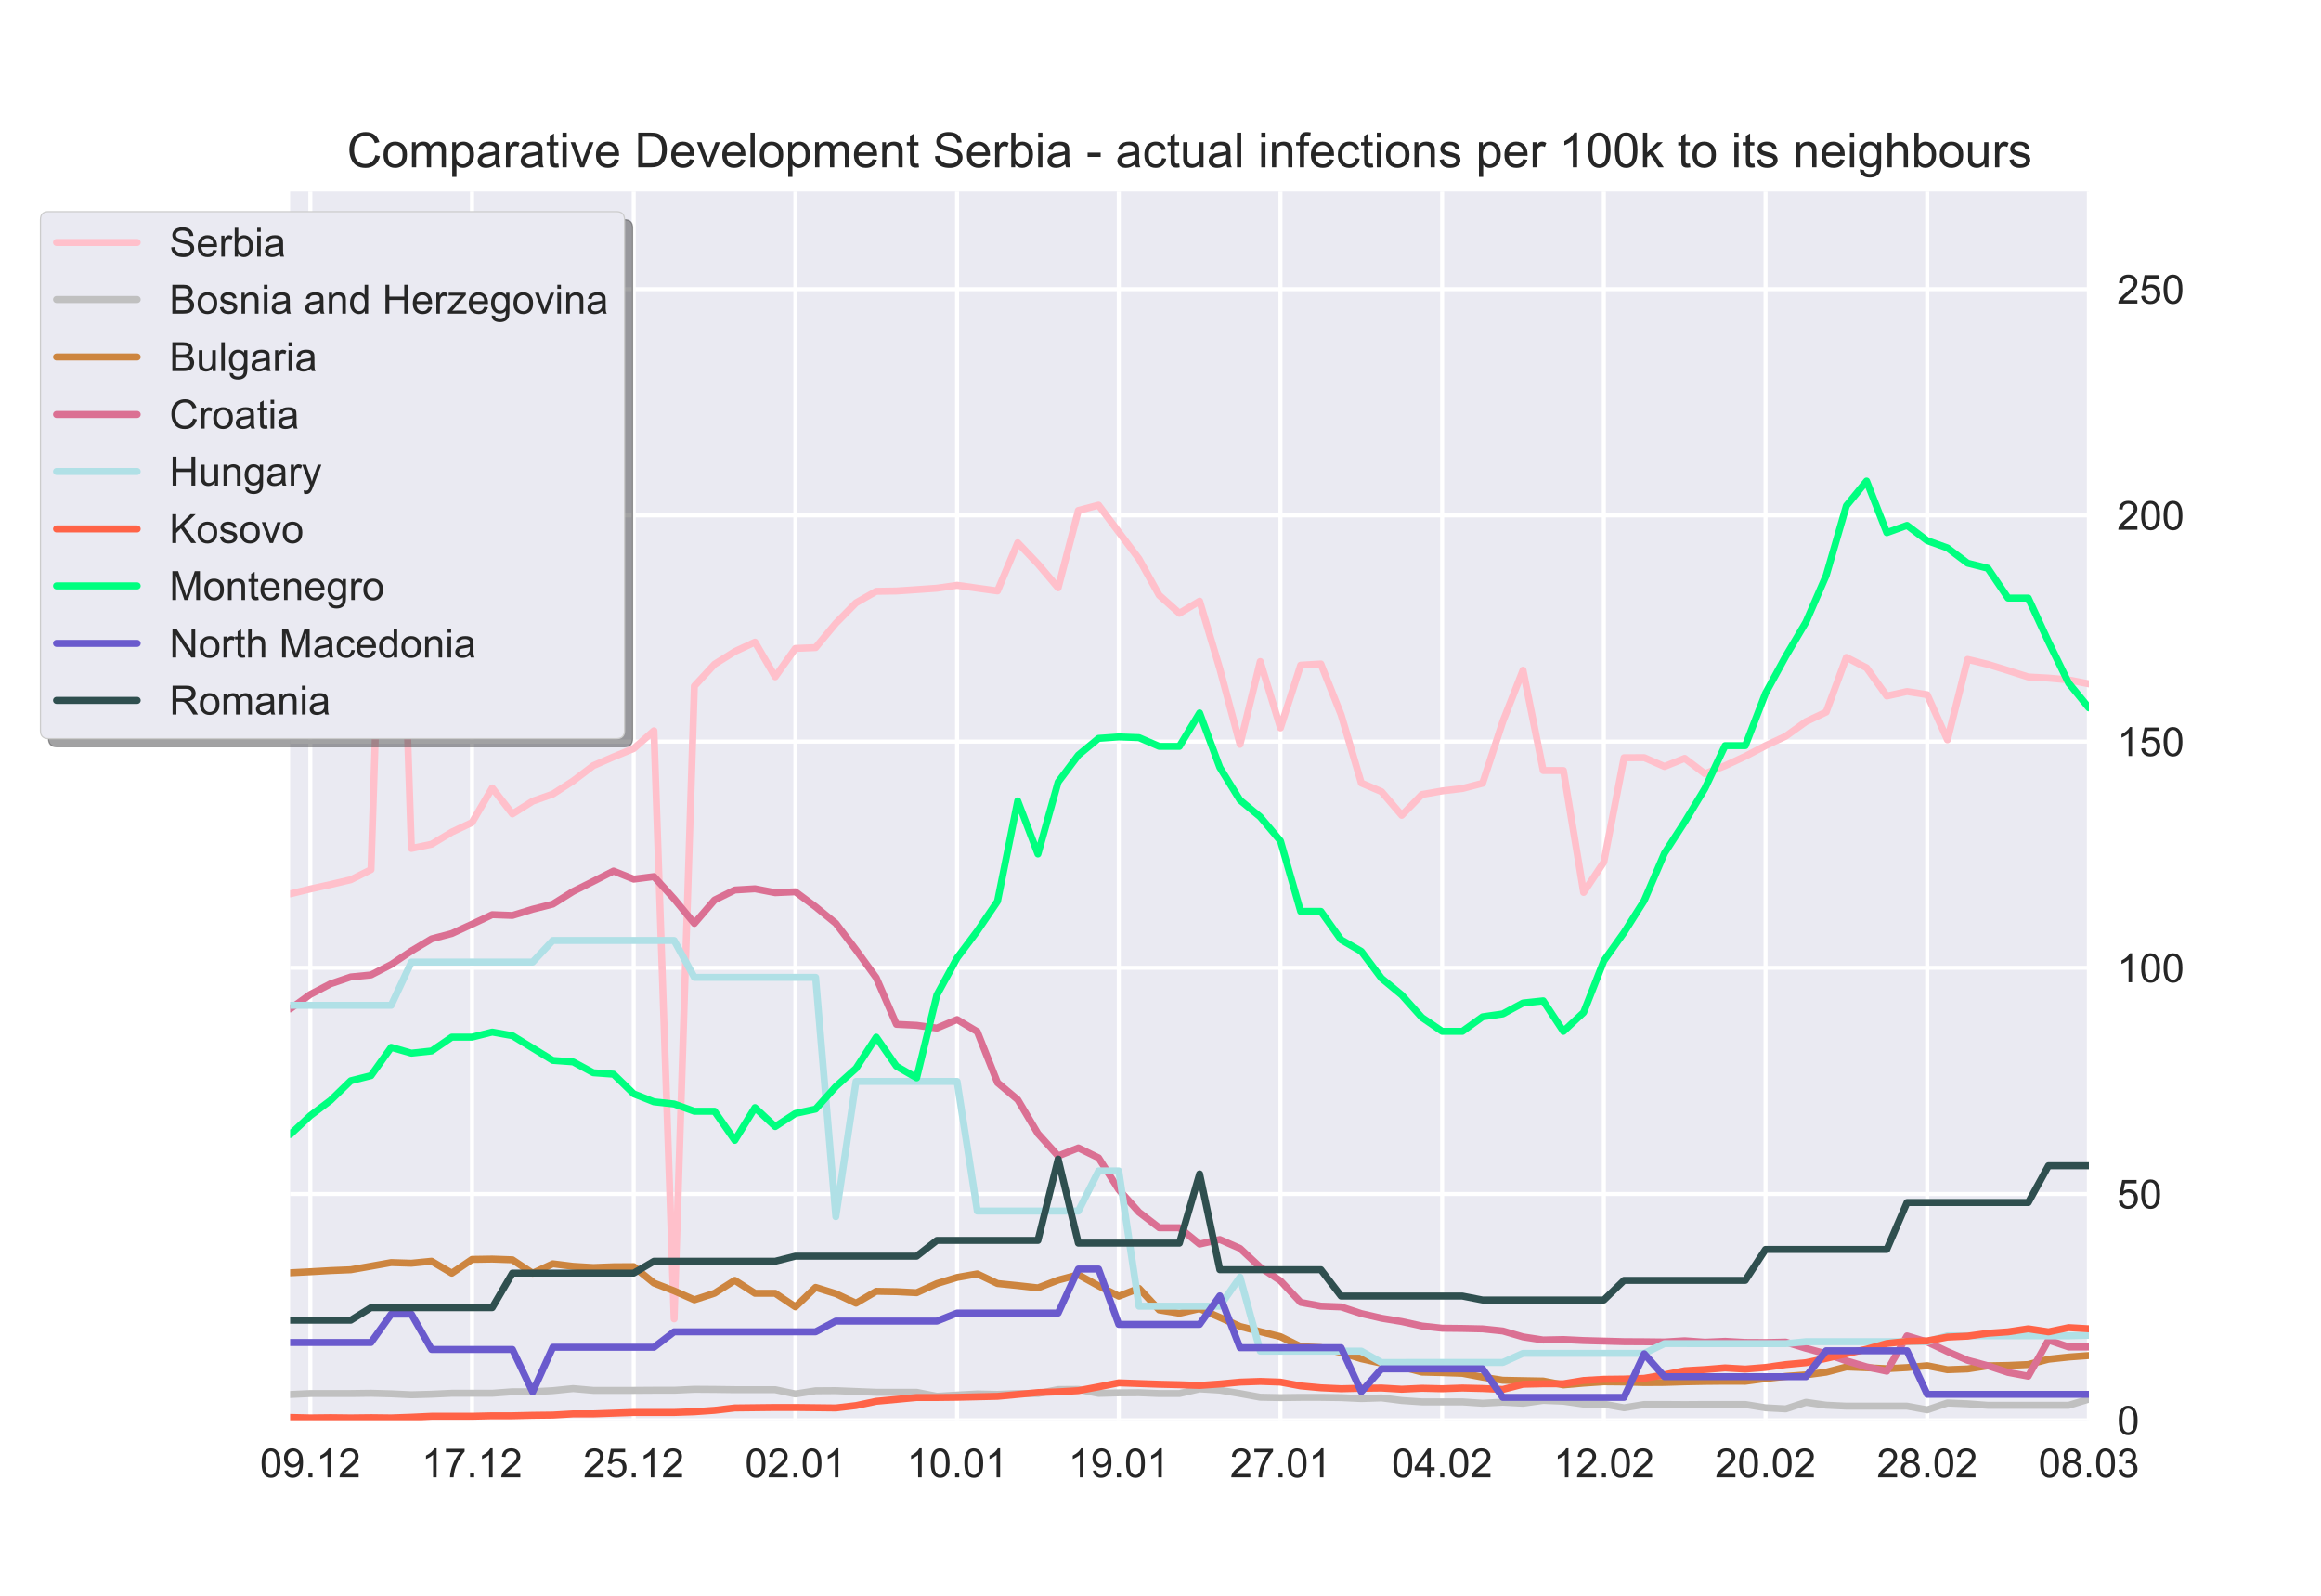 <?xml version="1.0" encoding="utf-8" standalone="no"?>
<!DOCTYPE svg PUBLIC "-//W3C//DTD SVG 1.1//EN"
  "http://www.w3.org/Graphics/SVG/1.1/DTD/svg11.dtd">
<!-- Created with matplotlib (https://matplotlib.org/) -->
<svg height="396pt" version="1.1" viewBox="0 0 576 396" width="576pt" xmlns="http://www.w3.org/2000/svg" xmlns:xlink="http://www.w3.org/1999/xlink">
 <defs>
  <style type="text/css">*{stroke-linecap:butt;stroke-linejoin:round;}</style>
 </defs>
 <g id="figure_1">
  <g id="patch_1">
   <path d="M 0 396 
L 576 396 
L 576 0 
L 0 0 
z
" style="fill:#ffffff;"/>
  </g>
  <g id="axes_1">
   <g id="patch_2">
    <path d="M 72 352.44 
L 518.4 352.44 
L 518.4 47.52 
L 72 47.52 
z
" style="fill:#eaeaf2;"/>
   </g>
   <g id="matplotlib.axis_1">
    <g id="xtick_1">
     <g id="line2d_1">
      <path clip-path="url(#pc69f6f921e)" d="M 77.016 352.44 
L 77.016 47.52 
" style="fill:none;stroke:#ffffff;stroke-linecap:round;"/>
     </g>
     <g id="line2d_2"/>
     <g id="text_1">
      <!-- 09.12 -->
      <g style="fill:#262626;" transform="translate(64.505 366.598)scale(0.1 -0.1)">
       <defs>
        <path d="M 4.156 35.297 
Q 4.156 48 6.766 55.734 
Q 9.375 63.484 14.516 67.672 
Q 19.672 71.875 27.484 71.875 
Q 33.25 71.875 37.594 69.547 
Q 41.938 67.234 44.766 62.859 
Q 47.609 58.5 49.219 52.219 
Q 50.828 45.953 50.828 35.297 
Q 50.828 22.703 48.234 14.969 
Q 45.656 7.234 40.5 3 
Q 35.359 -1.219 27.484 -1.219 
Q 17.141 -1.219 11.234 6.203 
Q 4.156 15.141 4.156 35.297 
z
M 13.188 35.297 
Q 13.188 17.672 17.312 11.828 
Q 21.438 6 27.484 6 
Q 33.547 6 37.672 11.859 
Q 41.797 17.719 41.797 35.297 
Q 41.797 52.984 37.672 58.781 
Q 33.547 64.594 27.391 64.594 
Q 21.344 64.594 17.719 59.469 
Q 13.188 52.938 13.188 35.297 
z
" id="ArialMT-48"/>
        <path d="M 5.469 16.547 
L 13.922 17.328 
Q 14.984 11.375 18.016 8.688 
Q 21.047 6 25.781 6 
Q 29.828 6 32.875 7.859 
Q 35.938 9.719 37.891 12.812 
Q 39.844 15.922 41.156 21.188 
Q 42.484 26.469 42.484 31.938 
Q 42.484 32.516 42.438 33.688 
Q 39.797 29.5 35.234 26.875 
Q 30.672 24.266 25.344 24.266 
Q 16.453 24.266 10.297 30.703 
Q 4.156 37.156 4.156 47.703 
Q 4.156 58.594 10.578 65.234 
Q 17 71.875 26.656 71.875 
Q 33.641 71.875 39.422 68.109 
Q 45.219 64.359 48.219 57.391 
Q 51.219 50.438 51.219 37.25 
Q 51.219 23.531 48.234 15.406 
Q 45.266 7.281 39.375 3.031 
Q 33.5 -1.219 25.594 -1.219 
Q 17.188 -1.219 11.859 3.438 
Q 6.547 8.109 5.469 16.547 
z
M 41.453 48.141 
Q 41.453 55.719 37.422 60.156 
Q 33.406 64.594 27.734 64.594 
Q 21.875 64.594 17.531 59.812 
Q 13.188 55.031 13.188 47.406 
Q 13.188 40.578 17.312 36.297 
Q 21.438 32.031 27.484 32.031 
Q 33.594 32.031 37.516 36.297 
Q 41.453 40.578 41.453 48.141 
z
" id="ArialMT-57"/>
        <path d="M 9.078 0 
L 9.078 10.016 
L 19.094 10.016 
L 19.094 0 
z
" id="ArialMT-46"/>
        <path d="M 37.25 0 
L 28.469 0 
L 28.469 56 
Q 25.297 52.984 20.141 49.953 
Q 14.984 46.922 10.891 45.406 
L 10.891 53.906 
Q 18.266 57.375 23.781 62.297 
Q 29.297 67.234 31.594 71.875 
L 37.25 71.875 
z
" id="ArialMT-49"/>
        <path d="M 50.344 8.453 
L 50.344 0 
L 3.031 0 
Q 2.938 3.172 4.047 6.109 
Q 5.859 10.938 9.828 15.625 
Q 13.812 20.312 21.344 26.469 
Q 33.016 36.031 37.109 41.625 
Q 41.219 47.219 41.219 52.203 
Q 41.219 57.422 37.469 61 
Q 33.734 64.594 27.734 64.594 
Q 21.391 64.594 17.578 60.781 
Q 13.766 56.984 13.719 50.25 
L 4.688 51.172 
Q 5.609 61.281 11.656 66.578 
Q 17.719 71.875 27.938 71.875 
Q 38.234 71.875 44.234 66.156 
Q 50.25 60.453 50.25 52 
Q 50.25 47.703 48.484 43.547 
Q 46.734 39.406 42.656 34.812 
Q 38.578 30.219 29.109 22.219 
Q 21.188 15.578 18.938 13.203 
Q 16.703 10.844 15.234 8.453 
z
" id="ArialMT-50"/>
       </defs>
       <use xlink:href="#ArialMT-48"/>
       <use x="55.615" xlink:href="#ArialMT-57"/>
       <use x="111.23" xlink:href="#ArialMT-46"/>
       <use x="139.014" xlink:href="#ArialMT-49"/>
       <use x="194.629" xlink:href="#ArialMT-50"/>
      </g>
     </g>
    </g>
    <g id="xtick_2">
     <g id="line2d_3">
      <path clip-path="url(#pc69f6f921e)" d="M 117.142 352.44 
L 117.142 47.52 
" style="fill:none;stroke:#ffffff;stroke-linecap:round;"/>
     </g>
     <g id="line2d_4"/>
     <g id="text_2">
      <!-- 17.12 -->
      <g style="fill:#262626;" transform="translate(104.631 366.598)scale(0.1 -0.1)">
       <defs>
        <path d="M 4.734 62.203 
L 4.734 70.656 
L 51.078 70.656 
L 51.078 63.812 
Q 44.234 56.547 37.516 44.484 
Q 30.812 32.422 27.156 19.672 
Q 24.516 10.688 23.781 0 
L 14.75 0 
Q 14.891 8.453 18.062 20.406 
Q 21.234 32.375 27.172 43.484 
Q 33.109 54.594 39.797 62.203 
z
" id="ArialMT-55"/>
       </defs>
       <use xlink:href="#ArialMT-49"/>
       <use x="55.615" xlink:href="#ArialMT-55"/>
       <use x="111.23" xlink:href="#ArialMT-46"/>
       <use x="139.014" xlink:href="#ArialMT-49"/>
       <use x="194.629" xlink:href="#ArialMT-50"/>
      </g>
     </g>
    </g>
    <g id="xtick_3">
     <g id="line2d_5">
      <path clip-path="url(#pc69f6f921e)" d="M 157.267 352.44 
L 157.267 47.52 
" style="fill:none;stroke:#ffffff;stroke-linecap:round;"/>
     </g>
     <g id="line2d_6"/>
     <g id="text_3">
      <!-- 25.12 -->
      <g style="fill:#262626;" transform="translate(144.756 366.598)scale(0.1 -0.1)">
       <defs>
        <path d="M 4.156 18.75 
L 13.375 19.531 
Q 14.406 12.797 18.141 9.391 
Q 21.875 6 27.156 6 
Q 33.5 6 37.891 10.781 
Q 42.281 15.578 42.281 23.484 
Q 42.281 31 38.062 35.344 
Q 33.844 39.703 27 39.703 
Q 22.75 39.703 19.328 37.766 
Q 15.922 35.844 13.969 32.766 
L 5.719 33.844 
L 12.641 70.609 
L 48.25 70.609 
L 48.25 62.203 
L 19.672 62.203 
L 15.828 42.969 
Q 22.266 47.469 29.344 47.469 
Q 38.719 47.469 45.156 40.969 
Q 51.609 34.469 51.609 24.266 
Q 51.609 14.547 45.953 7.469 
Q 39.062 -1.219 27.156 -1.219 
Q 17.391 -1.219 11.203 4.25 
Q 5.031 9.719 4.156 18.75 
z
" id="ArialMT-53"/>
       </defs>
       <use xlink:href="#ArialMT-50"/>
       <use x="55.615" xlink:href="#ArialMT-53"/>
       <use x="111.23" xlink:href="#ArialMT-46"/>
       <use x="139.014" xlink:href="#ArialMT-49"/>
       <use x="194.629" xlink:href="#ArialMT-50"/>
      </g>
     </g>
    </g>
    <g id="xtick_4">
     <g id="line2d_7">
      <path clip-path="url(#pc69f6f921e)" d="M 197.393 352.44 
L 197.393 47.52 
" style="fill:none;stroke:#ffffff;stroke-linecap:round;"/>
     </g>
     <g id="line2d_8"/>
     <g id="text_4">
      <!-- 02.01 -->
      <g style="fill:#262626;" transform="translate(184.882 366.598)scale(0.1 -0.1)">
       <use xlink:href="#ArialMT-48"/>
       <use x="55.615" xlink:href="#ArialMT-50"/>
       <use x="111.23" xlink:href="#ArialMT-46"/>
       <use x="139.014" xlink:href="#ArialMT-48"/>
       <use x="194.629" xlink:href="#ArialMT-49"/>
      </g>
     </g>
    </g>
    <g id="xtick_5">
     <g id="line2d_9">
      <path clip-path="url(#pc69f6f921e)" d="M 237.519 352.44 
L 237.519 47.52 
" style="fill:none;stroke:#ffffff;stroke-linecap:round;"/>
     </g>
     <g id="line2d_10"/>
     <g id="text_5">
      <!-- 10.01 -->
      <g style="fill:#262626;" transform="translate(225.008 366.598)scale(0.1 -0.1)">
       <use xlink:href="#ArialMT-49"/>
       <use x="55.615" xlink:href="#ArialMT-48"/>
       <use x="111.23" xlink:href="#ArialMT-46"/>
       <use x="139.014" xlink:href="#ArialMT-48"/>
       <use x="194.629" xlink:href="#ArialMT-49"/>
      </g>
     </g>
    </g>
    <g id="xtick_6">
     <g id="line2d_11">
      <path clip-path="url(#pc69f6f921e)" d="M 277.645 352.44 
L 277.645 47.52 
" style="fill:none;stroke:#ffffff;stroke-linecap:round;"/>
     </g>
     <g id="line2d_12"/>
     <g id="text_6">
      <!-- 19.01 -->
      <g style="fill:#262626;" transform="translate(265.134 366.598)scale(0.1 -0.1)">
       <use xlink:href="#ArialMT-49"/>
       <use x="55.615" xlink:href="#ArialMT-57"/>
       <use x="111.23" xlink:href="#ArialMT-46"/>
       <use x="139.014" xlink:href="#ArialMT-48"/>
       <use x="194.629" xlink:href="#ArialMT-49"/>
      </g>
     </g>
    </g>
    <g id="xtick_7">
     <g id="line2d_13">
      <path clip-path="url(#pc69f6f921e)" d="M 317.771 352.44 
L 317.771 47.52 
" style="fill:none;stroke:#ffffff;stroke-linecap:round;"/>
     </g>
     <g id="line2d_14"/>
     <g id="text_7">
      <!-- 27.01 -->
      <g style="fill:#262626;" transform="translate(305.26 366.598)scale(0.1 -0.1)">
       <use xlink:href="#ArialMT-50"/>
       <use x="55.615" xlink:href="#ArialMT-55"/>
       <use x="111.23" xlink:href="#ArialMT-46"/>
       <use x="139.014" xlink:href="#ArialMT-48"/>
       <use x="194.629" xlink:href="#ArialMT-49"/>
      </g>
     </g>
    </g>
    <g id="xtick_8">
     <g id="line2d_15">
      <path clip-path="url(#pc69f6f921e)" d="M 357.897 352.44 
L 357.897 47.52 
" style="fill:none;stroke:#ffffff;stroke-linecap:round;"/>
     </g>
     <g id="line2d_16"/>
     <g id="text_8">
      <!-- 04.02 -->
      <g style="fill:#262626;" transform="translate(345.386 366.598)scale(0.1 -0.1)">
       <defs>
        <path d="M 32.328 0 
L 32.328 17.141 
L 1.266 17.141 
L 1.266 25.203 
L 33.938 71.578 
L 41.109 71.578 
L 41.109 25.203 
L 50.781 25.203 
L 50.781 17.141 
L 41.109 17.141 
L 41.109 0 
z
M 32.328 25.203 
L 32.328 57.469 
L 9.906 25.203 
z
" id="ArialMT-52"/>
       </defs>
       <use xlink:href="#ArialMT-48"/>
       <use x="55.615" xlink:href="#ArialMT-52"/>
       <use x="111.23" xlink:href="#ArialMT-46"/>
       <use x="139.014" xlink:href="#ArialMT-48"/>
       <use x="194.629" xlink:href="#ArialMT-50"/>
      </g>
     </g>
    </g>
    <g id="xtick_9">
     <g id="line2d_17">
      <path clip-path="url(#pc69f6f921e)" d="M 398.022 352.44 
L 398.022 47.52 
" style="fill:none;stroke:#ffffff;stroke-linecap:round;"/>
     </g>
     <g id="line2d_18"/>
     <g id="text_9">
      <!-- 12.02 -->
      <g style="fill:#262626;" transform="translate(385.512 366.598)scale(0.1 -0.1)">
       <use xlink:href="#ArialMT-49"/>
       <use x="55.615" xlink:href="#ArialMT-50"/>
       <use x="111.23" xlink:href="#ArialMT-46"/>
       <use x="139.014" xlink:href="#ArialMT-48"/>
       <use x="194.629" xlink:href="#ArialMT-50"/>
      </g>
     </g>
    </g>
    <g id="xtick_10">
     <g id="line2d_19">
      <path clip-path="url(#pc69f6f921e)" d="M 438.148 352.44 
L 438.148 47.52 
" style="fill:none;stroke:#ffffff;stroke-linecap:round;"/>
     </g>
     <g id="line2d_20"/>
     <g id="text_10">
      <!-- 20.02 -->
      <g style="fill:#262626;" transform="translate(425.637 366.598)scale(0.1 -0.1)">
       <use xlink:href="#ArialMT-50"/>
       <use x="55.615" xlink:href="#ArialMT-48"/>
       <use x="111.23" xlink:href="#ArialMT-46"/>
       <use x="139.014" xlink:href="#ArialMT-48"/>
       <use x="194.629" xlink:href="#ArialMT-50"/>
      </g>
     </g>
    </g>
    <g id="xtick_11">
     <g id="line2d_21">
      <path clip-path="url(#pc69f6f921e)" d="M 478.274 352.44 
L 478.274 47.52 
" style="fill:none;stroke:#ffffff;stroke-linecap:round;"/>
     </g>
     <g id="line2d_22"/>
     <g id="text_11">
      <!-- 28.02 -->
      <g style="fill:#262626;" transform="translate(465.763 366.598)scale(0.1 -0.1)">
       <defs>
        <path d="M 17.672 38.812 
Q 12.203 40.828 9.562 44.531 
Q 6.938 48.25 6.938 53.422 
Q 6.938 61.234 12.547 66.547 
Q 18.172 71.875 27.484 71.875 
Q 36.859 71.875 42.578 66.422 
Q 48.297 60.984 48.297 53.172 
Q 48.297 48.188 45.672 44.5 
Q 43.062 40.828 37.75 38.812 
Q 44.344 36.672 47.781 31.875 
Q 51.219 27.094 51.219 20.453 
Q 51.219 11.281 44.719 5.031 
Q 38.234 -1.219 27.641 -1.219 
Q 17.047 -1.219 10.547 5.047 
Q 4.047 11.328 4.047 20.703 
Q 4.047 27.688 7.594 32.391 
Q 11.141 37.109 17.672 38.812 
z
M 15.922 53.719 
Q 15.922 48.641 19.188 45.406 
Q 22.469 42.188 27.688 42.188 
Q 32.766 42.188 36.016 45.375 
Q 39.266 48.578 39.266 53.219 
Q 39.266 58.062 35.906 61.359 
Q 32.562 64.656 27.594 64.656 
Q 22.562 64.656 19.234 61.422 
Q 15.922 58.203 15.922 53.719 
z
M 13.094 20.656 
Q 13.094 16.891 14.875 13.375 
Q 16.656 9.859 20.172 7.922 
Q 23.688 6 27.734 6 
Q 34.031 6 38.125 10.047 
Q 42.234 14.109 42.234 20.359 
Q 42.234 26.703 38.016 30.859 
Q 33.797 35.016 27.438 35.016 
Q 21.234 35.016 17.156 30.906 
Q 13.094 26.812 13.094 20.656 
z
" id="ArialMT-56"/>
       </defs>
       <use xlink:href="#ArialMT-50"/>
       <use x="55.615" xlink:href="#ArialMT-56"/>
       <use x="111.23" xlink:href="#ArialMT-46"/>
       <use x="139.014" xlink:href="#ArialMT-48"/>
       <use x="194.629" xlink:href="#ArialMT-50"/>
      </g>
     </g>
    </g>
    <g id="xtick_12">
     <g id="line2d_23">
      <path clip-path="url(#pc69f6f921e)" d="M 518.4 352.44 
L 518.4 47.52 
" style="fill:none;stroke:#ffffff;stroke-linecap:round;"/>
     </g>
     <g id="line2d_24"/>
     <g id="text_12">
      <!-- 08.03 -->
      <g style="fill:#262626;" transform="translate(505.889 366.598)scale(0.1 -0.1)">
       <defs>
        <path d="M 4.203 18.891 
L 12.984 20.062 
Q 14.5 12.594 18.141 9.297 
Q 21.781 6 27 6 
Q 33.203 6 37.469 10.297 
Q 41.75 14.594 41.75 20.953 
Q 41.75 27 37.797 30.922 
Q 33.844 34.859 27.734 34.859 
Q 25.25 34.859 21.531 33.891 
L 22.516 41.609 
Q 23.391 41.5 23.922 41.5 
Q 29.547 41.5 34.031 44.422 
Q 38.531 47.359 38.531 53.469 
Q 38.531 58.297 35.25 61.469 
Q 31.984 64.656 26.812 64.656 
Q 21.688 64.656 18.266 61.422 
Q 14.844 58.203 13.875 51.766 
L 5.078 53.328 
Q 6.688 62.156 12.391 67.016 
Q 18.109 71.875 26.609 71.875 
Q 32.469 71.875 37.391 69.359 
Q 42.328 66.844 44.938 62.5 
Q 47.562 58.156 47.562 53.266 
Q 47.562 48.641 45.062 44.828 
Q 42.578 41.016 37.703 38.766 
Q 44.047 37.312 47.562 32.688 
Q 51.078 28.078 51.078 21.141 
Q 51.078 11.766 44.234 5.25 
Q 37.406 -1.266 26.953 -1.266 
Q 17.531 -1.266 11.297 4.344 
Q 5.078 9.969 4.203 18.891 
z
" id="ArialMT-51"/>
       </defs>
       <use xlink:href="#ArialMT-48"/>
       <use x="55.615" xlink:href="#ArialMT-56"/>
       <use x="111.23" xlink:href="#ArialMT-46"/>
       <use x="139.014" xlink:href="#ArialMT-48"/>
       <use x="194.629" xlink:href="#ArialMT-51"/>
      </g>
     </g>
    </g>
   </g>
   <g id="matplotlib.axis_2">
    <g id="ytick_1">
     <g id="line2d_25">
      <path clip-path="url(#pc69f6f921e)" d="M 72 352.44 
L 518.4 352.44 
" style="fill:none;stroke:#ffffff;stroke-linecap:round;"/>
     </g>
     <g id="line2d_26"/>
     <g id="text_13">
      <!-- 0 -->
      <g style="fill:#262626;" transform="translate(525.4 356.019)scale(0.1 -0.1)">
       <use xlink:href="#ArialMT-48"/>
      </g>
     </g>
    </g>
    <g id="ytick_2">
     <g id="line2d_27">
      <path clip-path="url(#pc69f6f921e)" d="M 72 296.303 
L 518.4 296.303 
" style="fill:none;stroke:#ffffff;stroke-linecap:round;"/>
     </g>
     <g id="line2d_28"/>
     <g id="text_14">
      <!-- 50 -->
      <g style="fill:#262626;" transform="translate(525.4 299.882)scale(0.1 -0.1)">
       <use xlink:href="#ArialMT-53"/>
       <use x="55.615" xlink:href="#ArialMT-48"/>
      </g>
     </g>
    </g>
    <g id="ytick_3">
     <g id="line2d_29">
      <path clip-path="url(#pc69f6f921e)" d="M 72 240.166 
L 518.4 240.166 
" style="fill:none;stroke:#ffffff;stroke-linecap:round;"/>
     </g>
     <g id="line2d_30"/>
     <g id="text_15">
      <!-- 100 -->
      <g style="fill:#262626;" transform="translate(525.4 243.744)scale(0.1 -0.1)">
       <use xlink:href="#ArialMT-49"/>
       <use x="55.615" xlink:href="#ArialMT-48"/>
       <use x="111.23" xlink:href="#ArialMT-48"/>
      </g>
     </g>
    </g>
    <g id="ytick_4">
     <g id="line2d_31">
      <path clip-path="url(#pc69f6f921e)" d="M 72 184.028 
L 518.4 184.028 
" style="fill:none;stroke:#ffffff;stroke-linecap:round;"/>
     </g>
     <g id="line2d_32"/>
     <g id="text_16">
      <!-- 150 -->
      <g style="fill:#262626;" transform="translate(525.4 187.607)scale(0.1 -0.1)">
       <use xlink:href="#ArialMT-49"/>
       <use x="55.615" xlink:href="#ArialMT-53"/>
       <use x="111.23" xlink:href="#ArialMT-48"/>
      </g>
     </g>
    </g>
    <g id="ytick_5">
     <g id="line2d_33">
      <path clip-path="url(#pc69f6f921e)" d="M 72 127.891 
L 518.4 127.891 
" style="fill:none;stroke:#ffffff;stroke-linecap:round;"/>
     </g>
     <g id="line2d_34"/>
     <g id="text_17">
      <!-- 200 -->
      <g style="fill:#262626;" transform="translate(525.4 131.47)scale(0.1 -0.1)">
       <use xlink:href="#ArialMT-50"/>
       <use x="55.615" xlink:href="#ArialMT-48"/>
       <use x="111.23" xlink:href="#ArialMT-48"/>
      </g>
     </g>
    </g>
    <g id="ytick_6">
     <g id="line2d_35">
      <path clip-path="url(#pc69f6f921e)" d="M 72 71.754 
L 518.4 71.754 
" style="fill:none;stroke:#ffffff;stroke-linecap:round;"/>
     </g>
     <g id="line2d_36"/>
     <g id="text_18">
      <!-- 250 -->
      <g style="fill:#262626;" transform="translate(525.4 75.333)scale(0.1 -0.1)">
       <use xlink:href="#ArialMT-50"/>
       <use x="55.615" xlink:href="#ArialMT-53"/>
       <use x="111.23" xlink:href="#ArialMT-48"/>
      </g>
     </g>
    </g>
   </g>
   <g id="line2d_37">
    <path clip-path="url(#pc69f6f921e)" d="M 72 221.815 
L 77.016 220.606 
L 82.031 219.493 
L 87.047 218.316 
L 92.063 215.801 
L 97.079 62.04 
L 102.094 210.545 
L 107.11 209.497 
L 112.126 206.482 
L 117.142 204.112 
L 122.157 195.535 
L 127.173 201.984 
L 132.189 198.824 
L 137.204 197.051 
L 142.22 193.81 
L 147.236 190.005 
L 152.252 187.828 
L 157.267 185.765 
L 162.283 181.347 
L 167.299 327.289 
L 172.315 170.255 
L 177.33 164.838 
L 182.346 161.694 
L 187.362 159.356 
L 192.378 167.949 
L 197.393 160.92 
L 202.409 160.71 
L 207.425 154.68 
L 212.44 149.602 
L 217.456 146.748 
L 222.472 146.667 
L 227.488 146.329 
L 232.503 145.974 
L 237.519 145.249 
L 242.535 145.958 
L 247.551 146.651 
L 252.566 134.688 
L 257.582 139.96 
L 262.598 145.877 
L 267.613 126.675 
L 272.629 125.353 
L 277.645 132.044 
L 282.661 138.703 
L 287.676 147.715 
L 292.692 152.197 
L 297.708 149.183 
L 302.724 165.982 
L 307.739 184.717 
L 312.755 164.177 
L 317.771 180.638 
L 322.787 165.079 
L 327.802 164.773 
L 332.818 177.365 
L 337.834 194.31 
L 342.849 196.454 
L 347.865 202.323 
L 352.881 197.163 
L 357.897 196.277 
L 362.912 195.68 
L 367.928 194.374 
L 372.944 179.074 
L 377.96 166.321 
L 382.975 191.214 
L 387.991 191.214 
L 393.007 221.46 
L 398.022 213.931 
L 403.038 188.038 
L 408.054 188.022 
L 413.07 190.215 
L 418.085 188.199 
L 423.101 192.004 
L 428.117 190.021 
L 433.133 187.683 
L 438.148 185.055 
L 443.164 182.701 
L 448.18 179.09 
L 453.196 176.704 
L 458.211 163.145 
L 463.227 165.724 
L 468.243 172.722 
L 473.258 171.609 
L 478.274 172.399 
L 483.29 183.588 
L 488.306 163.645 
L 493.321 164.854 
L 498.337 166.401 
L 503.353 167.998 
L 508.369 168.272 
L 513.384 168.723 
L 518.4 169.707 
" style="fill:none;stroke:#ffc0cb;stroke-linecap:round;stroke-width:1.75;"/>
   </g>
   <g id="line2d_38">
    <path clip-path="url(#pc69f6f921e)" d="M 72 346.046 
L 77.016 345.808 
L 82.031 345.808 
L 87.047 345.808 
L 92.063 345.74 
L 97.079 345.876 
L 102.094 346.114 
L 107.11 345.978 
L 112.126 345.74 
L 117.142 345.74 
L 122.157 345.74 
L 127.173 345.365 
L 132.189 345.365 
L 137.204 345.093 
L 142.22 344.583 
L 147.236 345.025 
L 152.252 345.025 
L 157.267 345.025 
L 162.283 344.991 
L 167.299 344.991 
L 172.315 344.753 
L 177.33 344.787 
L 182.346 344.855 
L 187.362 344.855 
L 192.378 344.855 
L 197.393 345.91 
L 202.409 345.127 
L 207.425 345.093 
L 212.44 345.297 
L 217.456 345.502 
L 222.472 345.502 
L 227.488 345.502 
L 232.503 346.488 
L 237.519 346.182 
L 242.535 345.91 
L 247.551 346.012 
L 252.566 345.808 
L 257.582 345.808 
L 262.598 344.821 
L 267.613 344.787 
L 272.629 345.774 
L 277.645 345.638 
L 282.661 345.604 
L 287.676 345.808 
L 292.692 345.808 
L 297.708 344.651 
L 302.724 344.957 
L 307.739 345.808 
L 312.755 346.726 
L 317.771 346.828 
L 322.787 346.76 
L 327.802 346.76 
L 332.818 346.828 
L 337.834 347.066 
L 342.849 346.896 
L 347.865 347.542 
L 352.881 347.882 
L 357.897 347.882 
L 362.912 347.882 
L 367.928 348.222 
L 372.944 347.95 
L 377.96 348.222 
L 382.975 347.508 
L 387.991 347.712 
L 393.007 348.427 
L 398.022 348.427 
L 403.038 349.345 
L 408.054 348.529 
L 413.07 348.529 
L 418.085 348.563 
L 423.101 348.529 
L 428.117 348.529 
L 433.133 348.529 
L 438.148 349.345 
L 443.164 349.617 
L 448.18 347.984 
L 453.196 348.699 
L 458.211 348.937 
L 463.227 348.937 
L 468.243 348.937 
L 473.258 348.937 
L 478.274 349.855 
L 483.29 348.154 
L 488.306 348.359 
L 493.321 348.733 
L 498.337 348.733 
L 503.353 348.733 
L 508.369 348.733 
L 513.384 348.733 
L 518.4 347.202 
" style="fill:none;stroke:#c0c0c0;stroke-linecap:round;stroke-width:1.75;"/>
   </g>
   <g id="line2d_39">
    <path clip-path="url(#pc69f6f921e)" d="M 72 315.855 
L 77.016 315.598 
L 82.031 315.309 
L 87.047 315.101 
L 92.063 314.219 
L 97.079 313.32 
L 102.094 313.481 
L 107.11 312.984 
L 112.126 315.951 
L 117.142 312.534 
L 122.157 312.454 
L 127.173 312.631 
L 132.189 315.967 
L 137.204 313.625 
L 142.22 314.251 
L 147.236 314.555 
L 152.252 314.363 
L 157.267 314.331 
L 162.283 318.405 
L 167.299 320.346 
L 172.315 322.559 
L 177.33 320.923 
L 182.346 317.731 
L 187.362 320.939 
L 192.378 320.939 
L 197.393 324.307 
L 202.409 319.479 
L 207.425 321.035 
L 212.44 323.393 
L 217.456 320.442 
L 222.472 320.538 
L 227.488 320.795 
L 232.503 318.533 
L 237.519 317.009 
L 242.535 316.127 
L 247.551 318.517 
L 252.566 319.03 
L 257.582 319.592 
L 262.598 317.667 
L 267.613 316.336 
L 272.629 319.094 
L 277.645 321.661 
L 282.661 319.72 
L 287.676 325.077 
L 292.692 325.895 
L 297.708 324.756 
L 302.724 326.922 
L 307.739 329.167 
L 312.755 330.466 
L 317.771 331.701 
L 322.787 334.171 
L 327.802 334.428 
L 332.818 335.631 
L 337.834 337.187 
L 342.849 338.293 
L 347.865 339.176 
L 352.881 340.491 
L 357.897 340.619 
L 362.912 340.796 
L 367.928 341.742 
L 372.944 342.512 
L 377.96 342.608 
L 382.975 342.704 
L 387.991 343.667 
L 393.007 343.233 
L 398.022 342.897 
L 403.038 342.945 
L 408.054 343.089 
L 413.07 343.057 
L 418.085 342.897 
L 423.101 342.8 
L 428.117 342.752 
L 433.133 342.768 
L 438.148 342.095 
L 443.164 341.549 
L 448.18 341.18 
L 453.196 340.507 
L 458.211 339.208 
L 463.227 339.4 
L 468.243 339.641 
L 473.258 339.368 
L 478.274 338.903 
L 483.29 339.897 
L 488.306 339.705 
L 493.321 338.935 
L 498.337 338.839 
L 503.353 338.614 
L 508.369 337.299 
L 513.384 336.754 
L 518.4 336.385 
" style="fill:none;stroke:#cd853f;stroke-linecap:round;stroke-width:1.75;"/>
   </g>
   <g id="line2d_40">
    <path clip-path="url(#pc69f6f921e)" d="M 72 250.362 
L 77.016 246.754 
L 82.031 244.137 
L 87.047 242.43 
L 92.063 241.934 
L 97.079 239.345 
L 102.094 235.984 
L 107.11 232.982 
L 112.126 231.66 
L 117.142 229.346 
L 122.157 226.978 
L 127.173 227.17 
L 132.189 225.628 
L 137.204 224.361 
L 142.22 221.221 
L 147.236 218.714 
L 152.252 216.153 
L 157.267 218.163 
L 162.283 217.53 
L 167.299 223.066 
L 172.315 229.153 
L 177.33 223.342 
L 182.346 220.863 
L 187.362 220.56 
L 192.378 221.524 
L 197.393 221.303 
L 202.409 225.022 
L 207.425 229.126 
L 212.44 235.709 
L 217.456 242.622 
L 222.472 254.191 
L 227.488 254.439 
L 232.503 255.127 
L 237.519 253.007 
L 242.535 256.009 
L 247.551 268.679 
L 252.566 272.893 
L 257.582 281.322 
L 262.598 286.858 
L 267.613 284.875 
L 272.629 287.326 
L 277.645 295.231 
L 282.661 300.823 
L 287.676 304.679 
L 292.692 304.679 
L 297.708 308.728 
L 302.724 307.599 
L 307.739 309.802 
L 312.755 314.485 
L 317.771 317.845 
L 322.787 323.188 
L 327.802 324.125 
L 332.818 324.318 
L 337.834 325.97 
L 342.849 327.127 
L 347.865 327.953 
L 352.881 329.055 
L 357.897 329.606 
L 362.912 329.661 
L 367.928 329.771 
L 372.944 330.295 
L 377.96 331.755 
L 382.975 332.526 
L 387.991 332.416 
L 393.007 332.663 
L 398.022 332.801 
L 403.038 332.939 
L 408.054 332.966 
L 413.07 333.022 
L 418.085 332.719 
L 423.101 333.077 
L 428.117 332.856 
L 433.133 333.132 
L 438.148 333.159 
L 443.164 333.049 
L 448.18 334.592 
L 453.196 335.941 
L 458.211 337.704 
L 463.227 339.191 
L 468.243 340.266 
L 473.258 331.507 
L 478.274 333.022 
L 483.29 335.39 
L 488.306 337.566 
L 493.321 338.916 
L 498.337 340.569 
L 503.353 341.505 
L 508.369 332.553 
L 513.384 334.261 
L 518.4 334.261 
" style="fill:none;stroke:#db7093;stroke-linecap:round;stroke-width:1.75;"/>
   </g>
   <g id="line2d_41">
    <path clip-path="url(#pc69f6f921e)" d="M 72 249.469 
L 77.016 249.469 
L 82.031 249.469 
L 87.047 249.469 
L 92.063 249.469 
L 97.079 249.469 
L 102.094 238.739 
L 107.11 238.739 
L 112.126 238.739 
L 117.142 238.739 
L 122.157 238.739 
L 127.173 238.739 
L 132.189 238.739 
L 137.204 233.385 
L 142.22 233.385 
L 147.236 233.385 
L 152.252 233.385 
L 157.267 233.385 
L 162.283 233.385 
L 167.299 233.385 
L 172.315 242.53 
L 177.33 242.53 
L 182.346 242.53 
L 187.362 242.53 
L 192.378 242.53 
L 197.393 242.53 
L 202.409 242.53 
L 207.425 301.925 
L 212.44 268.367 
L 217.456 268.367 
L 222.472 268.367 
L 227.488 268.367 
L 232.503 268.367 
L 237.519 268.367 
L 242.535 300.535 
L 247.551 300.535 
L 252.566 300.535 
L 257.582 300.535 
L 262.598 300.535 
L 267.613 300.535 
L 272.629 290.586 
L 277.645 290.586 
L 282.661 324.144 
L 287.676 324.144 
L 292.692 324.144 
L 297.708 324.144 
L 302.724 324.144 
L 307.739 316.941 
L 312.755 335.288 
L 317.771 335.288 
L 322.787 335.288 
L 327.802 335.288 
L 332.818 335.288 
L 337.834 335.288 
L 342.849 338.114 
L 347.865 338.114 
L 352.881 338.102 
L 357.897 338.102 
L 362.912 338.102 
L 367.928 338.102 
L 372.944 338.102 
L 377.96 335.839 
L 382.975 335.839 
L 387.991 335.839 
L 393.007 335.839 
L 398.022 335.839 
L 403.038 335.839 
L 408.054 335.839 
L 413.07 333.427 
L 418.085 333.427 
L 423.101 333.438 
L 428.117 333.438 
L 433.133 333.438 
L 438.148 333.438 
L 443.164 333.438 
L 448.18 332.944 
L 453.196 332.944 
L 458.211 332.944 
L 463.227 332.944 
L 468.243 332.944 
L 473.258 332.944 
L 478.274 332.944 
L 483.29 331.485 
L 488.306 331.485 
L 493.321 331.485 
L 498.337 331.485 
L 503.353 331.485 
L 508.369 331.485 
L 513.384 331.485 
L 518.4 331.359 
" style="fill:none;stroke:#b0e0e6;stroke-linecap:round;stroke-width:1.75;"/>
   </g>
   <g id="line2d_42">
    <path clip-path="url(#pc69f6f921e)" d="M 72 351.735 
L 77.016 351.852 
L 82.031 351.793 
L 87.047 351.852 
L 92.063 351.793 
L 97.079 351.852 
L 102.094 351.676 
L 107.11 351.441 
L 112.126 351.441 
L 117.142 351.441 
L 122.157 351.323 
L 127.173 351.323 
L 132.189 351.206 
L 137.204 351.147 
L 142.22 350.853 
L 147.236 350.853 
L 152.252 350.677 
L 157.267 350.5 
L 162.283 350.5 
L 167.299 350.5 
L 172.315 350.324 
L 177.33 349.971 
L 182.346 349.383 
L 187.362 349.325 
L 192.378 349.266 
L 197.393 349.266 
L 202.409 349.325 
L 207.425 349.383 
L 212.44 348.795 
L 217.456 347.737 
L 222.472 347.267 
L 227.488 346.797 
L 232.503 346.797 
L 237.519 346.738 
L 242.535 346.621 
L 247.551 346.503 
L 252.566 346.033 
L 257.582 345.562 
L 262.598 345.386 
L 267.613 345.092 
L 272.629 344.152 
L 277.645 343.152 
L 282.661 343.329 
L 287.676 343.505 
L 292.692 343.623 
L 297.708 343.799 
L 302.724 343.446 
L 307.739 342.976 
L 312.755 342.8 
L 317.771 342.976 
L 322.787 343.917 
L 327.802 344.387 
L 332.818 344.622 
L 337.834 344.504 
L 342.849 344.446 
L 347.865 344.74 
L 352.881 344.504 
L 357.897 344.622 
L 362.912 344.446 
L 367.928 344.563 
L 372.944 344.798 
L 377.96 343.505 
L 382.975 343.388 
L 387.991 343.388 
L 393.007 342.565 
L 398.022 342.271 
L 403.038 342.212 
L 408.054 342.036 
L 413.07 341.154 
L 418.085 340.154 
L 423.101 339.861 
L 428.117 339.449 
L 433.133 339.743 
L 438.148 339.332 
L 443.164 338.626 
L 448.18 338.156 
L 453.196 337.098 
L 458.211 335.922 
L 463.227 334.805 
L 468.243 333.394 
L 473.258 332.865 
L 478.274 332.748 
L 483.29 331.807 
L 488.306 331.572 
L 493.321 330.867 
L 498.337 330.514 
L 503.353 329.75 
L 508.369 330.514 
L 513.384 329.456 
L 518.4 329.75 
" style="fill:none;stroke:#ff6347;stroke-linecap:round;stroke-width:1.75;"/>
   </g>
   <g id="line2d_43">
    <path clip-path="url(#pc69f6f921e)" d="M 72 281.547 
L 77.016 276.857 
L 82.031 273.069 
L 87.047 268.198 
L 92.063 266.935 
L 97.079 259.9 
L 102.094 261.343 
L 107.11 260.802 
L 112.126 257.375 
L 117.142 257.375 
L 122.157 256.112 
L 127.173 257.014 
L 132.189 260.081 
L 137.204 263.147 
L 142.22 263.508 
L 147.236 266.214 
L 152.252 266.575 
L 157.267 271.445 
L 162.283 273.429 
L 167.299 273.971 
L 172.315 275.774 
L 177.33 275.774 
L 182.346 282.99 
L 187.362 274.872 
L 192.378 279.563 
L 197.393 276.316 
L 202.409 275.233 
L 207.425 269.641 
L 212.44 265.131 
L 217.456 257.375 
L 222.472 264.59 
L 227.488 267.477 
L 232.503 246.912 
L 237.519 237.712 
L 242.535 231.038 
L 247.551 223.642 
L 252.566 198.748 
L 257.582 211.917 
L 262.598 194.058 
L 267.613 187.384 
L 272.629 183.235 
L 277.645 182.874 
L 282.661 183.054 
L 287.676 185.219 
L 292.692 185.219 
L 297.708 176.921 
L 302.724 190.45 
L 307.739 198.568 
L 312.755 202.717 
L 317.771 208.67 
L 322.787 226.167 
L 327.802 226.167 
L 332.818 233.203 
L 337.834 236.089 
L 342.849 242.763 
L 347.865 246.912 
L 352.881 252.504 
L 357.897 255.932 
L 362.912 255.932 
L 367.928 252.324 
L 372.944 251.602 
L 377.96 248.896 
L 382.975 248.355 
L 387.991 255.932 
L 393.007 251.241 
L 398.022 238.434 
L 403.038 231.399 
L 408.054 223.461 
L 413.07 211.736 
L 418.085 203.979 
L 423.101 195.681 
L 428.117 185.038 
L 433.133 185.038 
L 438.148 172.05 
L 443.164 162.851 
L 448.18 154.372 
L 453.196 142.827 
L 458.211 125.51 
L 463.227 119.377 
L 468.243 132.184 
L 473.258 130.38 
L 478.274 134.169 
L 483.29 135.973 
L 488.306 139.761 
L 493.321 141.023 
L 498.337 148.419 
L 503.353 148.419 
L 508.369 159.243 
L 513.384 169.525 
L 518.4 175.658 
" style="fill:none;stroke:#00ff7f;stroke-linecap:round;stroke-width:1.75;"/>
   </g>
   <g id="line2d_44">
    <path clip-path="url(#pc69f6f921e)" d="M 72 333.143 
L 77.016 333.143 
L 82.031 333.143 
L 87.047 333.143 
L 92.063 333.143 
L 97.079 326.116 
L 102.094 326.116 
L 107.11 334.873 
L 112.126 334.873 
L 117.142 334.873 
L 122.157 334.873 
L 127.173 334.873 
L 132.189 345.413 
L 137.204 334.332 
L 142.22 334.332 
L 147.236 334.332 
L 152.252 334.332 
L 157.267 334.332 
L 162.283 334.332 
L 167.299 330.494 
L 172.315 330.494 
L 177.33 330.494 
L 182.346 330.494 
L 187.362 330.494 
L 192.378 330.494 
L 197.393 330.494 
L 202.409 330.494 
L 207.425 327.846 
L 212.44 327.846 
L 217.456 327.846 
L 222.472 327.846 
L 227.488 327.846 
L 232.503 327.846 
L 237.519 325.846 
L 242.535 325.846 
L 247.551 325.846 
L 252.566 325.846 
L 257.582 325.846 
L 262.598 325.846 
L 267.613 314.927 
L 272.629 314.927 
L 277.645 328.656 
L 282.661 328.656 
L 287.676 328.656 
L 292.692 328.656 
L 297.708 328.656 
L 302.724 321.575 
L 307.739 334.44 
L 312.755 334.44 
L 317.771 334.44 
L 322.787 334.44 
L 327.802 334.44 
L 332.818 334.44 
L 337.834 345.359 
L 342.849 339.683 
L 347.865 339.683 
L 352.881 339.683 
L 357.897 339.683 
L 362.912 339.683 
L 367.928 339.683 
L 372.944 346.764 
L 377.96 346.764 
L 382.975 346.764 
L 387.991 346.764 
L 393.007 346.764 
L 398.022 346.764 
L 403.038 346.764 
L 408.054 335.954 
L 413.07 341.629 
L 418.085 341.629 
L 423.101 341.629 
L 428.117 341.629 
L 433.133 341.629 
L 438.148 341.629 
L 443.164 341.629 
L 448.18 341.629 
L 453.196 335.197 
L 458.211 335.197 
L 463.227 335.197 
L 468.243 335.197 
L 473.258 335.197 
L 478.274 346.008 
L 483.29 346.008 
L 488.306 346.008 
L 493.321 346.008 
L 498.337 346.008 
L 503.353 346.008 
L 508.369 346.008 
L 513.384 346.008 
L 518.4 346.008 
" style="fill:none;stroke:#6a5acd;stroke-linecap:round;stroke-width:1.75;"/>
   </g>
   <g id="line2d_45">
    <path clip-path="url(#pc69f6f921e)" d="M 72 327.613 
L 77.016 327.613 
L 82.031 327.613 
L 87.047 327.613 
L 92.063 324.506 
L 97.079 324.506 
L 102.094 324.506 
L 107.11 324.506 
L 112.126 324.506 
L 117.142 324.506 
L 122.157 324.506 
L 127.173 315.932 
L 132.189 315.932 
L 137.204 315.932 
L 142.22 315.932 
L 147.236 315.932 
L 152.252 315.932 
L 157.267 315.932 
L 162.283 312.992 
L 167.299 312.992 
L 172.315 312.992 
L 177.33 312.992 
L 182.346 312.992 
L 187.362 312.992 
L 192.378 312.992 
L 197.393 311.725 
L 202.409 311.725 
L 207.425 311.725 
L 212.44 311.725 
L 217.456 311.725 
L 222.472 311.725 
L 227.488 311.725 
L 232.503 307.82 
L 237.519 307.82 
L 242.535 307.82 
L 247.551 307.82 
L 252.566 307.82 
L 257.582 307.82 
L 262.598 287.639 
L 267.613 308.497 
L 272.629 308.497 
L 277.645 308.497 
L 282.661 308.497 
L 287.676 308.497 
L 292.692 308.497 
L 297.708 291.325 
L 302.724 315.087 
L 307.739 315.087 
L 312.755 315.087 
L 317.771 315.087 
L 322.787 315.087 
L 327.802 315.087 
L 332.818 321.625 
L 337.834 321.625 
L 342.849 321.625 
L 347.865 321.625 
L 352.881 321.625 
L 357.897 321.625 
L 362.912 321.625 
L 367.928 322.603 
L 372.944 322.603 
L 377.96 322.603 
L 382.975 322.603 
L 387.991 322.603 
L 393.007 322.603 
L 398.022 322.603 
L 403.038 317.731 
L 408.054 317.731 
L 413.07 317.731 
L 418.085 317.731 
L 423.101 317.731 
L 428.117 317.731 
L 433.133 317.731 
L 438.148 310.053 
L 443.164 310.053 
L 448.18 310.053 
L 453.196 310.053 
L 458.211 310.053 
L 463.227 310.053 
L 468.243 310.053 
L 473.258 298.418 
L 478.274 298.418 
L 483.29 298.418 
L 488.306 298.418 
L 493.321 298.418 
L 498.337 298.418 
L 503.353 298.418 
L 508.369 289.288 
L 513.384 289.288 
L 518.4 289.288 
" style="fill:none;stroke:#2f4f4f;stroke-linecap:round;stroke-width:1.75;"/>
   </g>
   <g id="patch_3">
    <path d="M 72 352.44 
L 72 47.52 
" style="fill:none;"/>
   </g>
   <g id="patch_4">
    <path d="M 518.4 352.44 
L 518.4 47.52 
" style="fill:none;"/>
   </g>
   <g id="patch_5">
    <path d="M 72 352.44 
L 518.4 352.44 
" style="fill:none;"/>
   </g>
   <g id="patch_6">
    <path d="M 72 47.52 
L 518.4 47.52 
" style="fill:none;"/>
   </g>
   <g id="text_19">
    <!-- Comparative Development Serbia - actual infections per 100k to its neighbours -->
    <g style="fill:#262626;" transform="translate(86.102 41.52)scale(0.12 -0.12)">
     <defs>
      <path d="M 58.797 25.094 
L 68.266 22.703 
Q 65.281 11.031 57.547 4.906 
Q 49.812 -1.219 38.625 -1.219 
Q 27.047 -1.219 19.797 3.484 
Q 12.547 8.203 8.766 17.141 
Q 4.984 26.078 4.984 36.328 
Q 4.984 47.516 9.25 55.828 
Q 13.531 64.156 21.406 68.469 
Q 29.297 72.797 38.766 72.797 
Q 49.516 72.797 56.828 67.328 
Q 64.156 61.859 67.047 51.953 
L 57.719 49.75 
Q 55.219 57.562 50.484 61.125 
Q 45.75 64.703 38.578 64.703 
Q 30.328 64.703 24.781 60.734 
Q 19.234 56.781 16.984 50.109 
Q 14.75 43.453 14.75 36.375 
Q 14.75 27.25 17.406 20.438 
Q 20.062 13.625 25.672 10.25 
Q 31.297 6.891 37.844 6.891 
Q 45.797 6.891 51.312 11.469 
Q 56.844 16.062 58.797 25.094 
z
" id="ArialMT-67"/>
      <path d="M 3.328 25.922 
Q 3.328 40.328 11.328 47.266 
Q 18.016 53.031 27.641 53.031 
Q 38.328 53.031 45.109 46.016 
Q 51.906 39.016 51.906 26.656 
Q 51.906 16.656 48.906 10.906 
Q 45.906 5.172 40.156 2 
Q 34.422 -1.172 27.641 -1.172 
Q 16.75 -1.172 10.031 5.812 
Q 3.328 12.797 3.328 25.922 
z
M 12.359 25.922 
Q 12.359 15.969 16.703 11.016 
Q 21.047 6.062 27.641 6.062 
Q 34.188 6.062 38.531 11.031 
Q 42.875 16.016 42.875 26.219 
Q 42.875 35.844 38.5 40.797 
Q 34.125 45.75 27.641 45.75 
Q 21.047 45.75 16.703 40.812 
Q 12.359 35.891 12.359 25.922 
z
" id="ArialMT-111"/>
      <path d="M 6.594 0 
L 6.594 51.859 
L 14.453 51.859 
L 14.453 44.578 
Q 16.891 48.391 20.938 50.703 
Q 25 53.031 30.172 53.031 
Q 35.938 53.031 39.625 50.641 
Q 43.312 48.25 44.828 43.953 
Q 50.984 53.031 60.844 53.031 
Q 68.562 53.031 72.703 48.75 
Q 76.859 44.484 76.859 35.594 
L 76.859 0 
L 68.109 0 
L 68.109 32.672 
Q 68.109 37.938 67.25 40.25 
Q 66.406 42.578 64.156 43.984 
Q 61.922 45.406 58.891 45.406 
Q 53.422 45.406 49.797 41.766 
Q 46.188 38.141 46.188 30.125 
L 46.188 0 
L 37.406 0 
L 37.406 33.688 
Q 37.406 39.547 35.25 42.469 
Q 33.109 45.406 28.219 45.406 
Q 24.516 45.406 21.359 43.453 
Q 18.219 41.5 16.797 37.734 
Q 15.375 33.984 15.375 26.906 
L 15.375 0 
z
" id="ArialMT-109"/>
      <path d="M 6.594 -19.875 
L 6.594 51.859 
L 14.594 51.859 
L 14.594 45.125 
Q 17.438 49.078 21 51.047 
Q 24.562 53.031 29.641 53.031 
Q 36.281 53.031 41.359 49.609 
Q 46.438 46.188 49.016 39.953 
Q 51.609 33.734 51.609 26.312 
Q 51.609 18.359 48.75 11.984 
Q 45.906 5.609 40.453 2.219 
Q 35.016 -1.172 29 -1.172 
Q 24.609 -1.172 21.109 0.688 
Q 17.625 2.547 15.375 5.375 
L 15.375 -19.875 
z
M 14.547 25.641 
Q 14.547 15.625 18.594 10.844 
Q 22.656 6.062 28.422 6.062 
Q 34.281 6.062 38.453 11.016 
Q 42.625 15.969 42.625 26.375 
Q 42.625 36.281 38.547 41.203 
Q 34.469 46.141 28.812 46.141 
Q 23.188 46.141 18.859 40.891 
Q 14.547 35.641 14.547 25.641 
z
" id="ArialMT-112"/>
      <path d="M 40.438 6.391 
Q 35.547 2.25 31.031 0.531 
Q 26.516 -1.172 21.344 -1.172 
Q 12.797 -1.172 8.203 3 
Q 3.609 7.172 3.609 13.672 
Q 3.609 17.484 5.344 20.625 
Q 7.078 23.781 9.891 25.688 
Q 12.703 27.594 16.219 28.562 
Q 18.797 29.25 24.031 29.891 
Q 34.672 31.156 39.703 32.906 
Q 39.75 34.719 39.75 35.203 
Q 39.75 40.578 37.25 42.781 
Q 33.891 45.75 27.25 45.75 
Q 21.047 45.75 18.094 43.578 
Q 15.141 41.406 13.719 35.891 
L 5.125 37.062 
Q 6.297 42.578 8.984 45.969 
Q 11.672 49.359 16.75 51.188 
Q 21.828 53.031 28.516 53.031 
Q 35.156 53.031 39.297 51.469 
Q 43.453 49.906 45.406 47.531 
Q 47.359 45.172 48.141 41.547 
Q 48.578 39.312 48.578 33.453 
L 48.578 21.734 
Q 48.578 9.469 49.141 6.219 
Q 49.703 2.984 51.375 0 
L 42.188 0 
Q 40.828 2.734 40.438 6.391 
z
M 39.703 26.031 
Q 34.906 24.078 25.344 22.703 
Q 19.922 21.922 17.672 20.938 
Q 15.438 19.969 14.203 18.094 
Q 12.984 16.219 12.984 13.922 
Q 12.984 10.406 15.641 8.062 
Q 18.312 5.719 23.438 5.719 
Q 28.516 5.719 32.469 7.938 
Q 36.422 10.156 38.281 14.016 
Q 39.703 17 39.703 22.797 
z
" id="ArialMT-97"/>
      <path d="M 6.5 0 
L 6.5 51.859 
L 14.406 51.859 
L 14.406 44 
Q 17.438 49.516 20 51.266 
Q 22.562 53.031 25.641 53.031 
Q 30.078 53.031 34.672 50.203 
L 31.641 42.047 
Q 28.422 43.953 25.203 43.953 
Q 22.312 43.953 20.016 42.219 
Q 17.719 40.484 16.75 37.406 
Q 15.281 32.719 15.281 27.156 
L 15.281 0 
z
" id="ArialMT-114"/>
      <path d="M 25.781 7.859 
L 27.047 0.094 
Q 23.344 -0.688 20.406 -0.688 
Q 15.625 -0.688 12.984 0.828 
Q 10.359 2.344 9.281 4.812 
Q 8.203 7.281 8.203 15.188 
L 8.203 45.016 
L 1.766 45.016 
L 1.766 51.859 
L 8.203 51.859 
L 8.203 64.703 
L 16.938 69.969 
L 16.938 51.859 
L 25.781 51.859 
L 25.781 45.016 
L 16.938 45.016 
L 16.938 14.703 
Q 16.938 10.938 17.406 9.859 
Q 17.875 8.797 18.922 8.156 
Q 19.969 7.516 21.922 7.516 
Q 23.391 7.516 25.781 7.859 
z
" id="ArialMT-116"/>
      <path d="M 6.641 61.469 
L 6.641 71.578 
L 15.438 71.578 
L 15.438 61.469 
z
M 6.641 0 
L 6.641 51.859 
L 15.438 51.859 
L 15.438 0 
z
" id="ArialMT-105"/>
      <path d="M 21 0 
L 1.266 51.859 
L 10.547 51.859 
L 21.688 20.797 
Q 23.484 15.766 25 10.359 
Q 26.172 14.453 28.266 20.219 
L 39.797 51.859 
L 48.828 51.859 
L 29.203 0 
z
" id="ArialMT-118"/>
      <path d="M 42.094 16.703 
L 51.172 15.578 
Q 49.031 7.625 43.219 3.219 
Q 37.406 -1.172 28.375 -1.172 
Q 17 -1.172 10.328 5.828 
Q 3.656 12.844 3.656 25.484 
Q 3.656 38.578 10.391 45.797 
Q 17.141 53.031 27.875 53.031 
Q 38.281 53.031 44.875 45.953 
Q 51.469 38.875 51.469 26.031 
Q 51.469 25.25 51.422 23.688 
L 12.75 23.688 
Q 13.234 15.141 17.578 10.594 
Q 21.922 6.062 28.422 6.062 
Q 33.25 6.062 36.672 8.594 
Q 40.094 11.141 42.094 16.703 
z
M 13.234 30.906 
L 42.188 30.906 
Q 41.609 37.453 38.875 40.719 
Q 34.672 45.797 27.984 45.797 
Q 21.922 45.797 17.797 41.75 
Q 13.672 37.703 13.234 30.906 
z
" id="ArialMT-101"/>
      <path id="ArialMT-32"/>
      <path d="M 7.719 0 
L 7.719 71.578 
L 32.375 71.578 
Q 40.719 71.578 45.125 70.562 
Q 51.266 69.141 55.609 65.438 
Q 61.281 60.641 64.078 53.188 
Q 66.891 45.75 66.891 36.188 
Q 66.891 28.031 64.984 21.734 
Q 63.094 15.438 60.109 11.297 
Q 57.125 7.172 53.578 4.797 
Q 50.047 2.438 45.047 1.219 
Q 40.047 0 33.547 0 
z
M 17.188 8.453 
L 32.469 8.453 
Q 39.547 8.453 43.578 9.766 
Q 47.609 11.078 50 13.484 
Q 53.375 16.844 55.25 22.531 
Q 57.125 28.219 57.125 36.328 
Q 57.125 47.562 53.438 53.594 
Q 49.75 59.625 44.484 61.672 
Q 40.672 63.141 32.234 63.141 
L 17.188 63.141 
z
" id="ArialMT-68"/>
      <path d="M 6.391 0 
L 6.391 71.578 
L 15.188 71.578 
L 15.188 0 
z
" id="ArialMT-108"/>
      <path d="M 6.594 0 
L 6.594 51.859 
L 14.5 51.859 
L 14.5 44.484 
Q 20.219 53.031 31 53.031 
Q 35.688 53.031 39.625 51.344 
Q 43.562 49.656 45.516 46.922 
Q 47.469 44.188 48.25 40.438 
Q 48.734 37.984 48.734 31.891 
L 48.734 0 
L 39.938 0 
L 39.938 31.547 
Q 39.938 36.922 38.906 39.578 
Q 37.891 42.234 35.281 43.812 
Q 32.672 45.406 29.156 45.406 
Q 23.531 45.406 19.453 41.844 
Q 15.375 38.281 15.375 28.328 
L 15.375 0 
z
" id="ArialMT-110"/>
      <path d="M 4.5 23 
L 13.422 23.781 
Q 14.062 18.406 16.375 14.969 
Q 18.703 11.531 23.578 9.406 
Q 28.469 7.281 34.578 7.281 
Q 39.984 7.281 44.141 8.891 
Q 48.297 10.5 50.312 13.297 
Q 52.344 16.109 52.344 19.438 
Q 52.344 22.797 50.391 25.312 
Q 48.438 27.828 43.953 29.547 
Q 41.062 30.672 31.203 33.031 
Q 21.344 35.406 17.391 37.5 
Q 12.25 40.188 9.734 44.156 
Q 7.234 48.141 7.234 53.078 
Q 7.234 58.5 10.297 63.203 
Q 13.375 67.922 19.281 70.359 
Q 25.203 72.797 32.422 72.797 
Q 40.375 72.797 46.453 70.234 
Q 52.547 67.672 55.812 62.688 
Q 59.078 57.719 59.328 51.422 
L 50.25 50.734 
Q 49.516 57.516 45.281 60.984 
Q 41.062 64.453 32.812 64.453 
Q 24.219 64.453 20.281 61.297 
Q 16.359 58.156 16.359 53.719 
Q 16.359 49.859 19.141 47.359 
Q 21.875 44.875 33.422 42.266 
Q 44.969 39.656 49.266 37.703 
Q 55.516 34.812 58.484 30.391 
Q 61.469 25.984 61.469 20.219 
Q 61.469 14.5 58.203 9.438 
Q 54.938 4.391 48.797 1.578 
Q 42.672 -1.219 35.016 -1.219 
Q 25.297 -1.219 18.719 1.609 
Q 12.156 4.438 8.422 10.125 
Q 4.688 15.828 4.5 23 
z
" id="ArialMT-83"/>
      <path d="M 14.703 0 
L 6.547 0 
L 6.547 71.578 
L 15.328 71.578 
L 15.328 46.047 
Q 20.906 53.031 29.547 53.031 
Q 34.328 53.031 38.594 51.094 
Q 42.875 49.172 45.625 45.672 
Q 48.391 42.188 49.953 37.25 
Q 51.516 32.328 51.516 26.703 
Q 51.516 13.375 44.922 6.094 
Q 38.328 -1.172 29.109 -1.172 
Q 19.922 -1.172 14.703 6.5 
z
M 14.594 26.312 
Q 14.594 17 17.141 12.844 
Q 21.297 6.062 28.375 6.062 
Q 34.125 6.062 38.328 11.062 
Q 42.531 16.062 42.531 25.984 
Q 42.531 36.141 38.5 40.969 
Q 34.469 45.797 28.766 45.797 
Q 23 45.797 18.797 40.797 
Q 14.594 35.797 14.594 26.312 
z
" id="ArialMT-98"/>
      <path d="M 3.172 21.484 
L 3.172 30.328 
L 30.172 30.328 
L 30.172 21.484 
z
" id="ArialMT-45"/>
      <path d="M 40.438 19 
L 49.078 17.875 
Q 47.656 8.938 41.812 3.875 
Q 35.984 -1.172 27.484 -1.172 
Q 16.844 -1.172 10.375 5.781 
Q 3.906 12.75 3.906 25.734 
Q 3.906 34.125 6.688 40.422 
Q 9.469 46.734 15.156 49.875 
Q 20.844 53.031 27.547 53.031 
Q 35.984 53.031 41.359 48.75 
Q 46.734 44.484 48.25 36.625 
L 39.703 35.297 
Q 38.484 40.531 35.375 43.156 
Q 32.281 45.797 27.875 45.797 
Q 21.234 45.797 17.078 41.031 
Q 12.938 36.281 12.938 25.984 
Q 12.938 15.531 16.938 10.797 
Q 20.953 6.062 27.391 6.062 
Q 32.562 6.062 36.031 9.234 
Q 39.5 12.406 40.438 19 
z
" id="ArialMT-99"/>
      <path d="M 40.578 0 
L 40.578 7.625 
Q 34.516 -1.172 24.125 -1.172 
Q 19.531 -1.172 15.547 0.578 
Q 11.578 2.344 9.641 5 
Q 7.719 7.672 6.938 11.531 
Q 6.391 14.109 6.391 19.734 
L 6.391 51.859 
L 15.188 51.859 
L 15.188 23.094 
Q 15.188 16.219 15.719 13.812 
Q 16.547 10.359 19.234 8.375 
Q 21.922 6.391 25.875 6.391 
Q 29.828 6.391 33.297 8.422 
Q 36.766 10.453 38.203 13.938 
Q 39.656 17.438 39.656 24.078 
L 39.656 51.859 
L 48.438 51.859 
L 48.438 0 
z
" id="ArialMT-117"/>
      <path d="M 8.688 0 
L 8.688 45.016 
L 0.922 45.016 
L 0.922 51.859 
L 8.688 51.859 
L 8.688 57.375 
Q 8.688 62.594 9.625 65.141 
Q 10.891 68.562 14.078 70.672 
Q 17.281 72.797 23.047 72.797 
Q 26.766 72.797 31.25 71.922 
L 29.938 64.266 
Q 27.203 64.75 24.75 64.75 
Q 20.75 64.75 19.094 63.031 
Q 17.438 61.328 17.438 56.641 
L 17.438 51.859 
L 27.547 51.859 
L 27.547 45.016 
L 17.438 45.016 
L 17.438 0 
z
" id="ArialMT-102"/>
      <path d="M 3.078 15.484 
L 11.766 16.844 
Q 12.5 11.625 15.844 8.844 
Q 19.188 6.062 25.203 6.062 
Q 31.25 6.062 34.172 8.516 
Q 37.109 10.984 37.109 14.312 
Q 37.109 17.281 34.516 19 
Q 32.719 20.172 25.531 21.969 
Q 15.875 24.422 12.141 26.203 
Q 8.406 27.984 6.469 31.125 
Q 4.547 34.281 4.547 38.094 
Q 4.547 41.547 6.125 44.5 
Q 7.719 47.469 10.453 49.422 
Q 12.5 50.922 16.031 51.969 
Q 19.578 53.031 23.641 53.031 
Q 29.734 53.031 34.344 51.266 
Q 38.969 49.516 41.156 46.5 
Q 43.359 43.5 44.188 38.484 
L 35.594 37.312 
Q 35.016 41.312 32.203 43.547 
Q 29.391 45.797 24.266 45.797 
Q 18.219 45.797 15.625 43.797 
Q 13.031 41.797 13.031 39.109 
Q 13.031 37.406 14.109 36.031 
Q 15.188 34.625 17.484 33.688 
Q 18.797 33.203 25.25 31.453 
Q 34.578 28.953 38.25 27.359 
Q 41.938 25.781 44.031 22.75 
Q 46.141 19.734 46.141 15.234 
Q 46.141 10.844 43.578 6.953 
Q 41.016 3.078 36.172 0.953 
Q 31.344 -1.172 25.25 -1.172 
Q 15.141 -1.172 9.844 3.031 
Q 4.547 7.234 3.078 15.484 
z
" id="ArialMT-115"/>
      <path d="M 6.641 0 
L 6.641 71.578 
L 15.438 71.578 
L 15.438 30.766 
L 36.234 51.859 
L 47.609 51.859 
L 27.781 32.625 
L 49.609 0 
L 38.766 0 
L 21.625 26.516 
L 15.438 20.562 
L 15.438 0 
z
" id="ArialMT-107"/>
      <path d="M 4.984 -4.297 
L 13.531 -5.562 
Q 14.062 -9.516 16.5 -11.328 
Q 19.781 -13.766 25.438 -13.766 
Q 31.547 -13.766 34.859 -11.328 
Q 38.188 -8.891 39.359 -4.5 
Q 40.047 -1.812 39.984 6.781 
Q 34.234 0 25.641 0 
Q 14.938 0 9.078 7.719 
Q 3.219 15.438 3.219 26.219 
Q 3.219 33.641 5.906 39.906 
Q 8.594 46.188 13.688 49.609 
Q 18.797 53.031 25.688 53.031 
Q 34.859 53.031 40.828 45.609 
L 40.828 51.859 
L 48.922 51.859 
L 48.922 7.031 
Q 48.922 -5.078 46.453 -10.125 
Q 44 -15.188 38.641 -18.109 
Q 33.297 -21.047 25.484 -21.047 
Q 16.219 -21.047 10.5 -16.875 
Q 4.781 -12.703 4.984 -4.297 
z
M 12.25 26.859 
Q 12.25 16.656 16.297 11.969 
Q 20.359 7.281 26.469 7.281 
Q 32.516 7.281 36.609 11.938 
Q 40.719 16.609 40.719 26.562 
Q 40.719 36.078 36.5 40.906 
Q 32.281 45.75 26.312 45.75 
Q 20.453 45.75 16.344 40.984 
Q 12.25 36.234 12.25 26.859 
z
" id="ArialMT-103"/>
      <path d="M 6.594 0 
L 6.594 71.578 
L 15.375 71.578 
L 15.375 45.906 
Q 21.531 53.031 30.906 53.031 
Q 36.672 53.031 40.922 50.75 
Q 45.172 48.484 47 44.484 
Q 48.828 40.484 48.828 32.859 
L 48.828 0 
L 40.047 0 
L 40.047 32.859 
Q 40.047 39.453 37.188 42.453 
Q 34.328 45.453 29.109 45.453 
Q 25.203 45.453 21.75 43.422 
Q 18.312 41.406 16.844 37.938 
Q 15.375 34.469 15.375 28.375 
L 15.375 0 
z
" id="ArialMT-104"/>
     </defs>
     <use xlink:href="#ArialMT-67"/>
     <use x="72.217" xlink:href="#ArialMT-111"/>
     <use x="127.832" xlink:href="#ArialMT-109"/>
     <use x="211.133" xlink:href="#ArialMT-112"/>
     <use x="266.748" xlink:href="#ArialMT-97"/>
     <use x="322.363" xlink:href="#ArialMT-114"/>
     <use x="355.664" xlink:href="#ArialMT-97"/>
     <use x="411.279" xlink:href="#ArialMT-116"/>
     <use x="439.062" xlink:href="#ArialMT-105"/>
     <use x="461.279" xlink:href="#ArialMT-118"/>
     <use x="511.279" xlink:href="#ArialMT-101"/>
     <use x="566.895" xlink:href="#ArialMT-32"/>
     <use x="594.678" xlink:href="#ArialMT-68"/>
     <use x="666.895" xlink:href="#ArialMT-101"/>
     <use x="722.51" xlink:href="#ArialMT-118"/>
     <use x="772.51" xlink:href="#ArialMT-101"/>
     <use x="828.125" xlink:href="#ArialMT-108"/>
     <use x="850.342" xlink:href="#ArialMT-111"/>
     <use x="905.957" xlink:href="#ArialMT-112"/>
     <use x="961.572" xlink:href="#ArialMT-109"/>
     <use x="1044.873" xlink:href="#ArialMT-101"/>
     <use x="1100.488" xlink:href="#ArialMT-110"/>
     <use x="1156.104" xlink:href="#ArialMT-116"/>
     <use x="1183.887" xlink:href="#ArialMT-32"/>
     <use x="1211.67" xlink:href="#ArialMT-83"/>
     <use x="1278.369" xlink:href="#ArialMT-101"/>
     <use x="1333.984" xlink:href="#ArialMT-114"/>
     <use x="1367.285" xlink:href="#ArialMT-98"/>
     <use x="1422.9" xlink:href="#ArialMT-105"/>
     <use x="1445.117" xlink:href="#ArialMT-97"/>
     <use x="1500.732" xlink:href="#ArialMT-32"/>
     <use x="1528.516" xlink:href="#ArialMT-45"/>
     <use x="1561.816" xlink:href="#ArialMT-32"/>
     <use x="1589.6" xlink:href="#ArialMT-97"/>
     <use x="1645.215" xlink:href="#ArialMT-99"/>
     <use x="1695.215" xlink:href="#ArialMT-116"/>
     <use x="1722.998" xlink:href="#ArialMT-117"/>
     <use x="1778.613" xlink:href="#ArialMT-97"/>
     <use x="1834.229" xlink:href="#ArialMT-108"/>
     <use x="1856.445" xlink:href="#ArialMT-32"/>
     <use x="1884.229" xlink:href="#ArialMT-105"/>
     <use x="1906.445" xlink:href="#ArialMT-110"/>
     <use x="1962.061" xlink:href="#ArialMT-102"/>
     <use x="1989.844" xlink:href="#ArialMT-101"/>
     <use x="2045.459" xlink:href="#ArialMT-99"/>
     <use x="2095.459" xlink:href="#ArialMT-116"/>
     <use x="2123.242" xlink:href="#ArialMT-105"/>
     <use x="2145.459" xlink:href="#ArialMT-111"/>
     <use x="2201.074" xlink:href="#ArialMT-110"/>
     <use x="2256.689" xlink:href="#ArialMT-115"/>
     <use x="2306.689" xlink:href="#ArialMT-32"/>
     <use x="2334.473" xlink:href="#ArialMT-112"/>
     <use x="2390.088" xlink:href="#ArialMT-101"/>
     <use x="2445.703" xlink:href="#ArialMT-114"/>
     <use x="2479.004" xlink:href="#ArialMT-32"/>
     <use x="2506.787" xlink:href="#ArialMT-49"/>
     <use x="2562.402" xlink:href="#ArialMT-48"/>
     <use x="2618.018" xlink:href="#ArialMT-48"/>
     <use x="2673.633" xlink:href="#ArialMT-107"/>
     <use x="2723.633" xlink:href="#ArialMT-32"/>
     <use x="2751.416" xlink:href="#ArialMT-116"/>
     <use x="2779.199" xlink:href="#ArialMT-111"/>
     <use x="2834.814" xlink:href="#ArialMT-32"/>
     <use x="2862.598" xlink:href="#ArialMT-105"/>
     <use x="2884.814" xlink:href="#ArialMT-116"/>
     <use x="2912.598" xlink:href="#ArialMT-115"/>
     <use x="2962.598" xlink:href="#ArialMT-32"/>
     <use x="2990.381" xlink:href="#ArialMT-110"/>
     <use x="3045.996" xlink:href="#ArialMT-101"/>
     <use x="3101.611" xlink:href="#ArialMT-105"/>
     <use x="3123.828" xlink:href="#ArialMT-103"/>
     <use x="3179.443" xlink:href="#ArialMT-104"/>
     <use x="3235.059" xlink:href="#ArialMT-98"/>
     <use x="3290.674" xlink:href="#ArialMT-111"/>
     <use x="3346.289" xlink:href="#ArialMT-117"/>
     <use x="3401.904" xlink:href="#ArialMT-114"/>
     <use x="3435.205" xlink:href="#ArialMT-115"/>
    </g>
   </g>
   <g id="legend_1">
    <g id="patch_7">
     <path d="M 14.04 185.297 
L 154.993 185.297 
Q 156.993 185.297 156.993 183.297 
L 156.993 56.52 
Q 156.993 54.52 154.993 54.52 
L 14.04 54.52 
Q 12.04 54.52 12.04 56.52 
L 12.04 183.297 
Q 12.04 185.297 14.04 185.297 
z
" style="fill:#464649;opacity:0.5;stroke:#464649;stroke-linejoin:miter;stroke-width:0.3;"/>
    </g>
    <g id="patch_8">
     <path d="M 12.04 183.297 
L 152.993 183.297 
Q 154.993 183.297 154.993 181.297 
L 154.993 54.52 
Q 154.993 52.52 152.993 52.52 
L 12.04 52.52 
Q 10.04 52.52 10.04 54.52 
L 10.04 181.297 
Q 10.04 183.297 12.04 183.297 
z
" style="fill:#eaeaf2;stroke:#cccccc;stroke-linejoin:miter;stroke-width:0.3;"/>
    </g>
    <g id="line2d_46">
     <path d="M 14.04 60.178 
L 34.04 60.178 
" style="fill:none;stroke:#ffc0cb;stroke-linecap:round;stroke-width:1.75;"/>
    </g>
    <g id="line2d_47"/>
    <g id="text_20">
     <!-- Serbia -->
     <g style="fill:#262626;" transform="translate(42.04 63.678)scale(0.1 -0.1)">
      <use xlink:href="#ArialMT-83"/>
      <use x="66.699" xlink:href="#ArialMT-101"/>
      <use x="122.314" xlink:href="#ArialMT-114"/>
      <use x="155.615" xlink:href="#ArialMT-98"/>
      <use x="211.23" xlink:href="#ArialMT-105"/>
      <use x="233.447" xlink:href="#ArialMT-97"/>
     </g>
    </g>
    <g id="line2d_48">
     <path d="M 14.04 74.323 
L 34.04 74.323 
" style="fill:none;stroke:#c0c0c0;stroke-linecap:round;stroke-width:1.75;"/>
    </g>
    <g id="line2d_49"/>
    <g id="text_21">
     <!-- Bosnia and Herzegovina -->
     <g style="fill:#262626;" transform="translate(42.04 77.823)scale(0.1 -0.1)">
      <defs>
       <path d="M 7.328 0 
L 7.328 71.578 
L 34.188 71.578 
Q 42.391 71.578 47.344 69.406 
Q 52.297 67.234 55.094 62.719 
Q 57.906 58.203 57.906 53.266 
Q 57.906 48.688 55.422 44.625 
Q 52.938 40.578 47.906 38.094 
Q 54.391 36.188 57.875 31.594 
Q 61.375 27 61.375 20.75 
Q 61.375 15.719 59.25 11.391 
Q 57.125 7.078 54 4.734 
Q 50.875 2.391 46.156 1.188 
Q 41.453 0 34.625 0 
z
M 16.797 41.5 
L 32.281 41.5 
Q 38.578 41.5 41.312 42.328 
Q 44.922 43.406 46.75 45.891 
Q 48.578 48.391 48.578 52.156 
Q 48.578 55.719 46.875 58.422 
Q 45.172 61.141 41.984 62.141 
Q 38.812 63.141 31.109 63.141 
L 16.797 63.141 
z
M 16.797 8.453 
L 34.625 8.453 
Q 39.203 8.453 41.062 8.797 
Q 44.344 9.375 46.531 10.734 
Q 48.734 12.109 50.141 14.719 
Q 51.562 17.328 51.562 20.75 
Q 51.562 24.75 49.516 27.703 
Q 47.469 30.672 43.828 31.859 
Q 40.188 33.062 33.344 33.062 
L 16.797 33.062 
z
" id="ArialMT-66"/>
       <path d="M 40.234 0 
L 40.234 6.547 
Q 35.297 -1.172 25.734 -1.172 
Q 19.531 -1.172 14.328 2.25 
Q 9.125 5.672 6.266 11.797 
Q 3.422 17.922 3.422 25.875 
Q 3.422 33.641 6 39.969 
Q 8.594 46.297 13.766 49.656 
Q 18.953 53.031 25.344 53.031 
Q 30.031 53.031 33.688 51.047 
Q 37.359 49.078 39.656 45.906 
L 39.656 71.578 
L 48.391 71.578 
L 48.391 0 
z
M 12.453 25.875 
Q 12.453 15.922 16.641 10.984 
Q 20.844 6.062 26.562 6.062 
Q 32.328 6.062 36.344 10.766 
Q 40.375 15.484 40.375 25.141 
Q 40.375 35.797 36.266 40.766 
Q 32.172 45.75 26.172 45.75 
Q 20.312 45.75 16.375 40.969 
Q 12.453 36.188 12.453 25.875 
z
" id="ArialMT-100"/>
       <path d="M 8.016 0 
L 8.016 71.578 
L 17.484 71.578 
L 17.484 42.188 
L 54.688 42.188 
L 54.688 71.578 
L 64.156 71.578 
L 64.156 0 
L 54.688 0 
L 54.688 33.734 
L 17.484 33.734 
L 17.484 0 
z
" id="ArialMT-72"/>
       <path d="M 1.953 0 
L 1.953 7.125 
L 34.969 45.016 
Q 29.344 44.734 25.047 44.734 
L 3.906 44.734 
L 3.906 51.859 
L 46.297 51.859 
L 46.297 46.047 
L 18.219 13.141 
L 12.797 7.125 
Q 18.703 7.562 23.875 7.562 
L 47.859 7.562 
L 47.859 0 
z
" id="ArialMT-122"/>
      </defs>
      <use xlink:href="#ArialMT-66"/>
      <use x="66.699" xlink:href="#ArialMT-111"/>
      <use x="122.314" xlink:href="#ArialMT-115"/>
      <use x="172.314" xlink:href="#ArialMT-110"/>
      <use x="227.93" xlink:href="#ArialMT-105"/>
      <use x="250.146" xlink:href="#ArialMT-97"/>
      <use x="305.762" xlink:href="#ArialMT-32"/>
      <use x="333.545" xlink:href="#ArialMT-97"/>
      <use x="389.16" xlink:href="#ArialMT-110"/>
      <use x="444.775" xlink:href="#ArialMT-100"/>
      <use x="500.391" xlink:href="#ArialMT-32"/>
      <use x="528.174" xlink:href="#ArialMT-72"/>
      <use x="600.391" xlink:href="#ArialMT-101"/>
      <use x="656.006" xlink:href="#ArialMT-114"/>
      <use x="689.307" xlink:href="#ArialMT-122"/>
      <use x="739.307" xlink:href="#ArialMT-101"/>
      <use x="794.922" xlink:href="#ArialMT-103"/>
      <use x="850.537" xlink:href="#ArialMT-111"/>
      <use x="906.152" xlink:href="#ArialMT-118"/>
      <use x="956.152" xlink:href="#ArialMT-105"/>
      <use x="978.369" xlink:href="#ArialMT-110"/>
      <use x="1033.984" xlink:href="#ArialMT-97"/>
     </g>
    </g>
    <g id="line2d_50">
     <path d="M 14.04 88.586 
L 34.04 88.586 
" style="fill:none;stroke:#cd853f;stroke-linecap:round;stroke-width:1.75;"/>
    </g>
    <g id="line2d_51"/>
    <g id="text_22">
     <!-- Bulgaria -->
     <g style="fill:#262626;" transform="translate(42.04 92.086)scale(0.1 -0.1)">
      <use xlink:href="#ArialMT-66"/>
      <use x="66.699" xlink:href="#ArialMT-117"/>
      <use x="122.314" xlink:href="#ArialMT-108"/>
      <use x="144.531" xlink:href="#ArialMT-103"/>
      <use x="200.146" xlink:href="#ArialMT-97"/>
      <use x="255.762" xlink:href="#ArialMT-114"/>
      <use x="289.062" xlink:href="#ArialMT-105"/>
      <use x="311.279" xlink:href="#ArialMT-97"/>
     </g>
    </g>
    <g id="line2d_52">
     <path d="M 14.04 102.848 
L 34.04 102.848 
" style="fill:none;stroke:#db7093;stroke-linecap:round;stroke-width:1.75;"/>
    </g>
    <g id="line2d_53"/>
    <g id="text_23">
     <!-- Croatia -->
     <g style="fill:#262626;" transform="translate(42.04 106.348)scale(0.1 -0.1)">
      <use xlink:href="#ArialMT-67"/>
      <use x="72.217" xlink:href="#ArialMT-114"/>
      <use x="105.518" xlink:href="#ArialMT-111"/>
      <use x="161.133" xlink:href="#ArialMT-97"/>
      <use x="216.748" xlink:href="#ArialMT-116"/>
      <use x="244.531" xlink:href="#ArialMT-105"/>
      <use x="266.748" xlink:href="#ArialMT-97"/>
     </g>
    </g>
    <g id="line2d_54">
     <path d="M 14.04 116.993 
L 34.04 116.993 
" style="fill:none;stroke:#b0e0e6;stroke-linecap:round;stroke-width:1.75;"/>
    </g>
    <g id="line2d_55"/>
    <g id="text_24">
     <!-- Hungary -->
     <g style="fill:#262626;" transform="translate(42.04 120.493)scale(0.1 -0.1)">
      <defs>
       <path d="M 6.203 -19.969 
L 5.219 -11.719 
Q 8.109 -12.5 10.25 -12.5 
Q 13.188 -12.5 14.938 -11.516 
Q 16.703 -10.547 17.828 -8.797 
Q 18.656 -7.469 20.516 -2.25 
Q 20.75 -1.516 21.297 -0.094 
L 1.609 51.859 
L 11.078 51.859 
L 21.875 21.828 
Q 23.969 16.109 25.641 9.812 
Q 27.156 15.875 29.25 21.625 
L 40.328 51.859 
L 49.125 51.859 
L 29.391 -0.875 
Q 26.219 -9.422 24.469 -12.641 
Q 22.125 -17 19.094 -19.016 
Q 16.062 -21.047 11.859 -21.047 
Q 9.328 -21.047 6.203 -19.969 
z
" id="ArialMT-121"/>
      </defs>
      <use xlink:href="#ArialMT-72"/>
      <use x="72.217" xlink:href="#ArialMT-117"/>
      <use x="127.832" xlink:href="#ArialMT-110"/>
      <use x="183.447" xlink:href="#ArialMT-103"/>
      <use x="239.062" xlink:href="#ArialMT-97"/>
      <use x="294.678" xlink:href="#ArialMT-114"/>
      <use x="327.979" xlink:href="#ArialMT-121"/>
     </g>
    </g>
    <g id="line2d_56">
     <path d="M 14.04 131.256 
L 34.04 131.256 
" style="fill:none;stroke:#ff6347;stroke-linecap:round;stroke-width:1.75;"/>
    </g>
    <g id="line2d_57"/>
    <g id="text_25">
     <!-- Kosovo -->
     <g style="fill:#262626;" transform="translate(42.04 134.756)scale(0.1 -0.1)">
      <defs>
       <path d="M 7.328 0 
L 7.328 71.578 
L 16.797 71.578 
L 16.797 36.078 
L 52.344 71.578 
L 65.188 71.578 
L 35.156 42.578 
L 66.5 0 
L 54 0 
L 28.516 36.234 
L 16.797 24.812 
L 16.797 0 
z
" id="ArialMT-75"/>
      </defs>
      <use xlink:href="#ArialMT-75"/>
      <use x="66.699" xlink:href="#ArialMT-111"/>
      <use x="122.314" xlink:href="#ArialMT-115"/>
      <use x="172.314" xlink:href="#ArialMT-111"/>
      <use x="227.93" xlink:href="#ArialMT-118"/>
      <use x="277.93" xlink:href="#ArialMT-111"/>
     </g>
    </g>
    <g id="line2d_58">
     <path d="M 14.04 145.401 
L 34.04 145.401 
" style="fill:none;stroke:#00ff7f;stroke-linecap:round;stroke-width:1.75;"/>
    </g>
    <g id="line2d_59"/>
    <g id="text_26">
     <!-- Montenegro -->
     <g style="fill:#262626;" transform="translate(42.04 148.901)scale(0.1 -0.1)">
      <defs>
       <path d="M 7.422 0 
L 7.422 71.578 
L 21.688 71.578 
L 38.625 20.906 
Q 40.969 13.812 42.047 10.297 
Q 43.266 14.203 45.844 21.781 
L 62.984 71.578 
L 75.734 71.578 
L 75.734 0 
L 66.609 0 
L 66.609 59.906 
L 45.797 0 
L 37.25 0 
L 16.547 60.938 
L 16.547 0 
z
" id="ArialMT-77"/>
      </defs>
      <use xlink:href="#ArialMT-77"/>
      <use x="83.301" xlink:href="#ArialMT-111"/>
      <use x="138.916" xlink:href="#ArialMT-110"/>
      <use x="194.531" xlink:href="#ArialMT-116"/>
      <use x="222.314" xlink:href="#ArialMT-101"/>
      <use x="277.93" xlink:href="#ArialMT-110"/>
      <use x="333.545" xlink:href="#ArialMT-101"/>
      <use x="389.16" xlink:href="#ArialMT-103"/>
      <use x="444.775" xlink:href="#ArialMT-114"/>
      <use x="478.076" xlink:href="#ArialMT-111"/>
     </g>
    </g>
    <g id="line2d_60">
     <path d="M 14.04 159.664 
L 34.04 159.664 
" style="fill:none;stroke:#6a5acd;stroke-linecap:round;stroke-width:1.75;"/>
    </g>
    <g id="line2d_61"/>
    <g id="text_27">
     <!-- North Macedonia -->
     <g style="fill:#262626;" transform="translate(42.04 163.164)scale(0.1 -0.1)">
      <defs>
       <path d="M 7.625 0 
L 7.625 71.578 
L 17.328 71.578 
L 54.938 15.375 
L 54.938 71.578 
L 64.016 71.578 
L 64.016 0 
L 54.297 0 
L 16.703 56.25 
L 16.703 0 
z
" id="ArialMT-78"/>
      </defs>
      <use xlink:href="#ArialMT-78"/>
      <use x="72.217" xlink:href="#ArialMT-111"/>
      <use x="127.832" xlink:href="#ArialMT-114"/>
      <use x="161.133" xlink:href="#ArialMT-116"/>
      <use x="188.916" xlink:href="#ArialMT-104"/>
      <use x="244.531" xlink:href="#ArialMT-32"/>
      <use x="272.314" xlink:href="#ArialMT-77"/>
      <use x="355.615" xlink:href="#ArialMT-97"/>
      <use x="411.23" xlink:href="#ArialMT-99"/>
      <use x="461.23" xlink:href="#ArialMT-101"/>
      <use x="516.846" xlink:href="#ArialMT-100"/>
      <use x="572.461" xlink:href="#ArialMT-111"/>
      <use x="628.076" xlink:href="#ArialMT-110"/>
      <use x="683.691" xlink:href="#ArialMT-105"/>
      <use x="705.908" xlink:href="#ArialMT-97"/>
     </g>
    </g>
    <g id="line2d_62">
     <path d="M 14.04 173.809 
L 34.04 173.809 
" style="fill:none;stroke:#2f4f4f;stroke-linecap:round;stroke-width:1.75;"/>
    </g>
    <g id="line2d_63"/>
    <g id="text_28">
     <!-- Romania -->
     <g style="fill:#262626;" transform="translate(42.04 177.309)scale(0.1 -0.1)">
      <defs>
       <path d="M 7.859 0 
L 7.859 71.578 
L 39.594 71.578 
Q 49.172 71.578 54.141 69.641 
Q 59.125 67.719 62.109 62.828 
Q 65.094 57.953 65.094 52.047 
Q 65.094 44.438 60.156 39.203 
Q 55.219 33.984 44.922 32.562 
Q 48.688 30.766 50.641 29 
Q 54.781 25.203 58.5 19.484 
L 70.953 0 
L 59.031 0 
L 49.562 14.891 
Q 45.406 21.344 42.719 24.75 
Q 40.047 28.172 37.922 29.531 
Q 35.797 30.906 33.594 31.453 
Q 31.984 31.781 28.328 31.781 
L 17.328 31.781 
L 17.328 0 
z
M 17.328 39.984 
L 37.703 39.984 
Q 44.188 39.984 47.844 41.328 
Q 51.516 42.672 53.422 45.625 
Q 55.328 48.578 55.328 52.047 
Q 55.328 57.125 51.641 60.391 
Q 47.953 63.672 39.984 63.672 
L 17.328 63.672 
z
" id="ArialMT-82"/>
      </defs>
      <use xlink:href="#ArialMT-82"/>
      <use x="72.217" xlink:href="#ArialMT-111"/>
      <use x="127.832" xlink:href="#ArialMT-109"/>
      <use x="211.133" xlink:href="#ArialMT-97"/>
      <use x="266.748" xlink:href="#ArialMT-110"/>
      <use x="322.363" xlink:href="#ArialMT-105"/>
      <use x="344.58" xlink:href="#ArialMT-97"/>
     </g>
    </g>
   </g>
  </g>
 </g>
 <defs>
  <clipPath id="pc69f6f921e">
   <rect height="304.92" width="446.4" x="72" y="47.52"/>
  </clipPath>
 </defs>
</svg>
